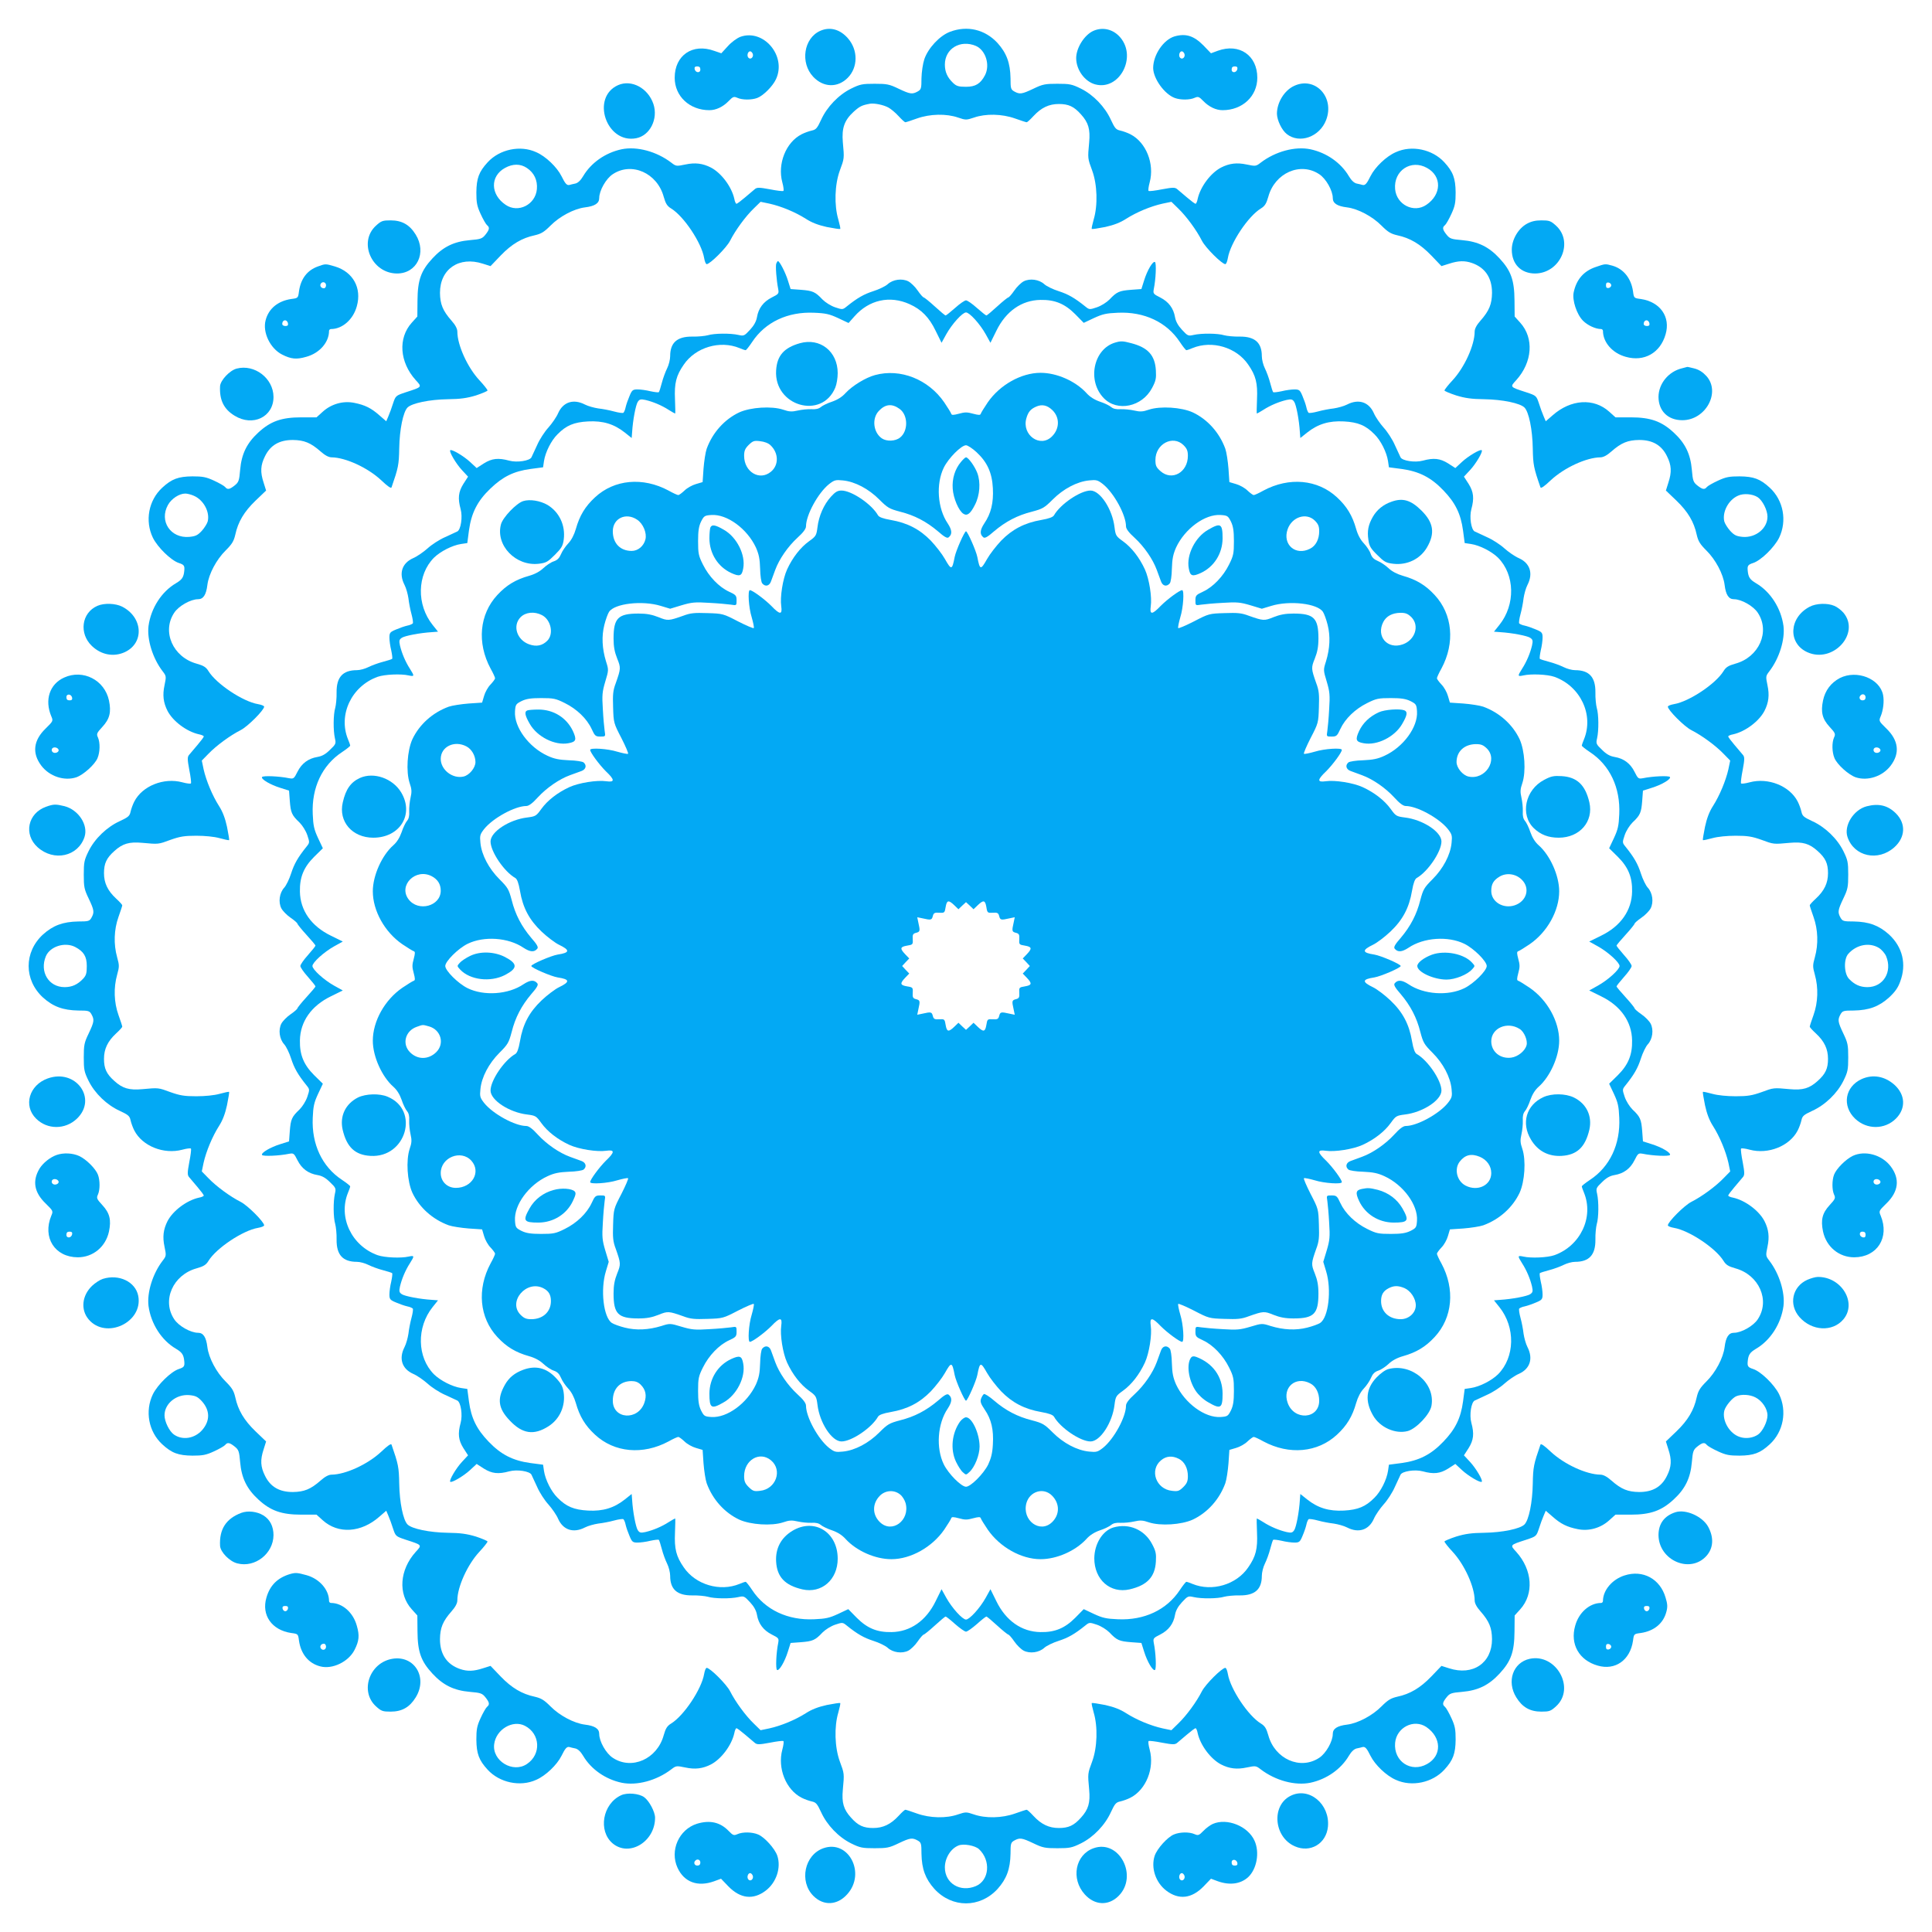 <?xml version="1.0" standalone="no"?>
<!DOCTYPE svg PUBLIC "-//W3C//DTD SVG 20010904//EN"
 "http://www.w3.org/TR/2001/REC-SVG-20010904/DTD/svg10.dtd">
<svg version="1.0" xmlns="http://www.w3.org/2000/svg"
 width="1280pt" height="1280pt" viewBox="0 0 1280 1280"
 preserveAspectRatio="xMidYMid meet">
<g transform="translate(0,1280) scale(0.1,-0.1)"
fill="#03a9f4" stroke="none">
<path d="M5435 12596 c-110 -48 -135 -212 -47 -305 67 -71 161 -74 228 -7 69
69 70 185 1 263 -52 59 -118 77 -182 49z"/>
<path d="M6293 12589 c-68 -26 -144 -108 -169 -181 -10 -30 -18 -85 -19 -126
0 -68 -2 -75 -25 -88 -36 -20 -50 -18 -126 18 -62 30 -78 33 -159 33 -82 0
-97 -3 -156 -32 -83 -41 -160 -121 -199 -207 -26 -56 -34 -65 -62 -71 -18 -4
-49 -15 -68 -25 -103 -53 -160 -195 -127 -318 8 -29 11 -55 7 -57 -5 -3 -45 2
-90 11 -70 13 -85 13 -99 1 -9 -7 -38 -32 -65 -55 -27 -23 -52 -42 -57 -42 -4
0 -11 15 -14 33 -18 80 -86 171 -155 207 -55 28 -105 34 -170 20 -58 -12 -61
-12 -92 12 -98 75 -229 110 -330 89 -107 -23 -202 -89 -255 -179 -16 -27 -34
-44 -51 -48 -15 -3 -32 -7 -38 -9 -18 -5 -29 7 -54 58 -30 60 -105 132 -168
159 -105 48 -242 19 -321 -67 -58 -63 -74 -106 -75 -200 0 -67 4 -90 28 -142
16 -35 35 -68 42 -74 20 -16 17 -30 -10 -64 -21 -26 -31 -30 -103 -36 -105 -9
-177 -44 -248 -121 -76 -82 -98 -144 -99 -279 l-1 -106 -37 -41 c-92 -102 -81
-261 26 -380 43 -47 45 -45 -66 -81 -66 -22 -67 -23 -84 -74 -9 -29 -23 -67
-31 -85 l-14 -33 -45 39 c-54 48 -96 69 -167 83 -73 15 -152 -7 -209 -59 l-41
-37 -101 0 c-131 0 -204 -26 -285 -101 -76 -70 -111 -142 -120 -247 -6 -72
-10 -82 -36 -103 -34 -27 -48 -30 -64 -10 -6 7 -39 26 -74 42 -52 24 -75 28
-142 28 -94 -1 -137 -17 -200 -75 -91 -84 -116 -220 -62 -332 32 -64 120 -150
172 -167 34 -11 39 -18 36 -50 -4 -45 -15 -60 -55 -84 -96 -56 -166 -166 -182
-283 -11 -89 27 -214 94 -301 24 -31 24 -34 12 -92 -14 -65 -8 -115 20 -170
36 -69 127 -137 208 -155 17 -3 32 -10 32 -14 0 -5 -19 -30 -42 -57 -23 -27
-48 -56 -55 -65 -12 -14 -12 -29 1 -99 9 -45 14 -85 11 -90 -2 -4 -28 -1 -57
7 -123 33 -265 -24 -318 -127 -10 -19 -21 -50 -25 -68 -6 -28 -15 -36 -71 -62
-86 -39 -166 -116 -207 -199 -29 -59 -32 -74 -32 -156 0 -81 3 -97 33 -159 36
-76 38 -90 18 -126 -13 -23 -20 -25 -88 -25 -101 -2 -166 -26 -233 -86 -127
-117 -127 -301 0 -418 67 -60 132 -84 233 -86 68 0 75 -2 88 -25 20 -36 18
-50 -18 -126 -30 -62 -33 -78 -33 -159 0 -82 3 -97 32 -156 41 -83 121 -160
207 -199 56 -26 65 -34 71 -62 4 -18 15 -49 25 -68 53 -103 195 -160 318 -127
29 8 55 11 57 7 3 -5 -2 -45 -11 -90 -13 -70 -13 -85 -1 -99 7 -9 32 -38 55
-65 23 -27 42 -52 42 -57 0 -4 -15 -11 -33 -14 -80 -18 -171 -86 -207 -155
-28 -55 -34 -105 -20 -170 12 -58 12 -61 -12 -92 -67 -87 -105 -212 -94 -301
16 -117 86 -227 182 -283 40 -24 51 -39 55 -84 3 -32 -2 -39 -36 -50 -52 -17
-140 -103 -172 -167 -54 -112 -29 -248 62 -332 63 -58 106 -74 200 -75 67 0
90 4 142 28 35 16 68 35 74 42 16 20 30 17 64 -10 26 -21 30 -31 36 -103 9
-105 44 -177 120 -247 81 -75 154 -101 285 -101 l101 0 41 -37 c103 -93 255
-83 376 24 l45 39 14 -33 c8 -18 22 -56 31 -85 17 -51 18 -52 84 -74 111 -36
109 -34 66 -81 -107 -119 -118 -278 -26 -380 l37 -41 1 -106 c1 -135 23 -197
99 -279 71 -77 143 -112 248 -121 72 -6 82 -10 103 -36 27 -34 30 -48 10 -64
-7 -6 -26 -39 -42 -74 -24 -52 -28 -75 -28 -142 1 -94 17 -137 75 -200 79 -86
216 -115 321 -67 63 27 138 99 168 159 25 51 36 63 54 58 6 -2 23 -6 38 -9 17
-4 35 -21 51 -48 53 -90 148 -156 255 -179 101 -21 232 14 330 89 31 24 34 24
92 12 65 -14 115 -8 170 20 69 36 137 127 155 207 3 18 10 33 14 33 5 0 30
-19 57 -42 27 -23 56 -48 65 -55 14 -12 29 -12 99 1 45 9 85 14 90 11 4 -2 1
-28 -7 -57 -33 -123 24 -265 127 -318 19 -10 50 -21 68 -25 28 -6 36 -15 62
-71 39 -86 116 -166 199 -207 59 -29 74 -32 156 -32 81 0 97 3 159 33 76 36
90 38 126 18 23 -13 25 -20 25 -88 2 -101 26 -166 86 -233 117 -127 301 -127
418 0 60 67 84 132 86 233 0 68 2 75 25 88 36 20 50 18 126 -18 62 -30 78 -33
159 -33 82 0 97 3 156 32 83 41 160 121 199 207 26 56 34 65 62 71 18 4 49 15
68 25 103 53 160 195 127 318 -8 29 -11 55 -7 57 5 3 45 -2 90 -11 70 -13 85
-13 99 -1 9 7 38 32 65 55 27 23 52 42 57 42 4 0 11 -15 14 -33 18 -80 86
-171 155 -207 55 -28 105 -34 170 -20 58 12 61 12 92 -12 98 -75 229 -110 330
-89 107 23 202 89 255 179 16 27 34 44 51 48 15 3 32 7 38 9 18 5 29 -7 54
-58 30 -60 105 -132 168 -159 105 -48 242 -19 321 67 58 63 74 106 75 200 0
67 -4 90 -28 142 -16 35 -35 68 -42 74 -20 16 -17 30 10 64 21 26 31 30 103
36 105 9 177 44 248 121 76 82 98 144 99 279 l1 106 37 41 c92 102 81 261 -26
380 -43 47 -45 45 66 81 66 22 67 23 84 74 9 29 23 67 31 85 l14 33 45 -39
c54 -48 96 -69 167 -83 73 -15 152 7 209 59 l41 37 101 0 c131 0 204 26 285
101 76 70 111 142 120 247 6 72 10 82 36 103 34 27 48 30 64 10 6 -7 39 -26
74 -42 52 -24 75 -28 142 -28 94 1 137 17 200 75 91 84 116 220 62 332 -32 64
-120 150 -172 167 -34 11 -39 18 -36 50 4 45 15 60 55 84 96 56 166 166 182
283 11 89 -27 214 -94 301 -24 31 -24 34 -12 92 14 65 8 115 -20 170 -36 69
-127 137 -207 155 -18 3 -33 10 -33 14 0 5 19 30 42 57 23 27 48 56 55 65 12
14 12 29 -1 99 -9 45 -14 85 -11 90 2 4 28 1 57 -7 123 -33 265 24 318 127 10
19 21 50 25 68 6 28 15 36 71 62 86 39 166 116 207 199 29 59 32 74 32 156 0
81 -3 97 -33 159 -36 76 -38 90 -18 126 13 23 20 25 88 25 101 2 166 26 233
86 39 36 60 65 74 105 44 116 16 230 -74 313 -67 60 -132 84 -233 86 -68 0
-75 2 -88 25 -20 36 -18 50 18 126 30 62 33 78 33 159 0 82 -3 97 -32 156 -41
83 -121 160 -207 199 -56 26 -65 34 -71 62 -4 18 -15 49 -25 68 -53 103 -195
160 -318 127 -29 -8 -55 -11 -57 -7 -3 5 2 45 11 90 13 70 13 85 1 99 -7 9
-32 38 -55 65 -23 27 -42 52 -42 57 0 4 15 11 33 14 80 18 171 86 207 155 28
55 34 105 20 170 -12 58 -12 61 12 92 67 87 105 212 94 301 -16 117 -86 227
-182 283 -40 24 -51 39 -55 84 -3 32 2 39 36 50 52 17 140 103 172 167 54 112
29 248 -62 332 -63 58 -106 74 -200 75 -67 0 -90 -4 -142 -28 -35 -16 -68 -35
-74 -42 -16 -20 -30 -17 -64 10 -26 21 -30 31 -36 103 -9 105 -44 177 -120
247 -81 75 -154 101 -285 101 l-101 0 -41 37 c-103 93 -255 83 -376 -24 l-45
-39 -14 33 c-8 18 -22 56 -31 85 -17 51 -18 52 -84 74 -111 36 -109 34 -66 81
107 119 118 278 26 380 l-37 41 -1 106 c-1 135 -23 197 -99 279 -71 77 -143
112 -248 121 -72 6 -82 10 -103 36 -27 34 -30 48 -10 64 7 6 26 39 42 74 24
52 28 75 28 142 -1 94 -17 137 -75 200 -79 86 -216 115 -321 67 -63 -27 -138
-99 -168 -159 -25 -51 -36 -63 -54 -58 -6 2 -23 6 -38 9 -17 4 -35 21 -51 48
-53 90 -148 156 -255 179 -101 21 -232 -14 -330 -89 -31 -24 -34 -24 -92 -12
-65 14 -115 8 -170 -20 -69 -36 -137 -127 -155 -207 -3 -18 -10 -33 -14 -33
-5 0 -30 19 -57 42 -27 23 -56 48 -65 55 -14 12 -29 12 -99 -1 -45 -9 -85 -14
-90 -11 -4 2 -1 28 7 57 33 123 -24 265 -127 318 -19 10 -50 21 -68 25 -28 6
-36 15 -62 71 -39 86 -116 166 -199 207 -59 29 -74 32 -156 32 -81 0 -97 -3
-159 -33 -76 -36 -90 -38 -126 -18 -23 13 -25 20 -25 88 -2 101 -26 166 -86
233 -83 90 -201 118 -316 74z m172 -93 c65 -28 96 -126 61 -194 -30 -57 -63
-77 -126 -77 -48 0 -63 4 -85 25 -38 36 -55 73 -55 122 0 106 102 167 205 124z
m-580 -408 c17 -9 47 -34 68 -57 21 -23 41 -41 45 -41 4 0 39 11 77 25 87 31
195 33 273 6 50 -17 54 -17 105 0 77 27 185 25 272 -6 39 -14 73 -25 77 -25 4
0 24 18 45 41 52 56 103 80 168 80 64 0 100 -16 147 -69 49 -54 62 -98 54
-185 -10 -108 -10 -106 20 -187 34 -93 38 -230 10 -324 -9 -32 -15 -60 -13
-63 3 -2 43 4 89 13 58 13 100 29 140 55 68 43 160 82 241 100 l58 12 45 -44
c54 -52 121 -143 157 -214 24 -47 133 -155 155 -155 6 0 13 18 17 41 17 100
134 276 219 328 26 16 36 32 49 78 43 157 212 232 337 149 45 -29 90 -109 90
-158 0 -35 29 -54 95 -62 72 -9 168 -60 228 -121 43 -43 62 -54 105 -64 84
-18 152 -58 225 -134 l67 -70 51 16 c61 20 103 21 150 5 88 -30 134 -98 134
-198 -1 -75 -18 -118 -76 -184 -26 -29 -39 -54 -39 -73 0 -89 -67 -237 -146
-322 -30 -32 -54 -63 -54 -68 0 -4 35 -19 78 -33 59 -18 102 -24 187 -25 119
-2 236 -26 265 -55 29 -29 53 -146 55 -270 2 -110 6 -129 51 -259 3 -9 26 7
68 47 90 84 237 151 329 152 19 0 44 13 73 39 66 58 109 75 184 76 89 0 148
-34 184 -107 30 -60 33 -105 9 -177 l-16 -51 70 -67 c76 -73 116 -141 134
-225 10 -43 21 -62 64 -105 61 -60 112 -156 121 -228 8 -66 27 -95 62 -95 49
0 129 -45 158 -90 83 -125 8 -294 -149 -337 -46 -13 -62 -23 -78 -49 -52 -85
-228 -202 -328 -219 -23 -4 -41 -11 -41 -17 0 -22 108 -131 155 -155 71 -36
162 -103 214 -157 l44 -45 -12 -58 c-17 -75 -58 -174 -102 -243 -24 -37 -41
-82 -53 -138 -9 -46 -16 -86 -14 -88 2 -2 31 4 63 13 36 10 97 16 155 16 78 0
108 -5 170 -27 81 -30 79 -30 187 -20 87 8 131 -5 185 -54 53 -47 69 -83 69
-147 0 -65 -24 -116 -80 -168 -23 -21 -41 -41 -41 -45 0 -4 11 -38 25 -77 30
-84 33 -181 9 -267 -15 -54 -15 -62 0 -116 24 -86 21 -183 -9 -267 -14 -38
-25 -73 -25 -77 0 -4 18 -24 41 -45 56 -52 80 -103 80 -168 0 -64 -16 -100
-69 -147 -54 -49 -98 -62 -185 -54 -108 10 -106 10 -187 -20 -62 -22 -92 -27
-170 -27 -58 0 -119 6 -155 16 -32 9 -61 15 -63 13 -2 -2 5 -42 14 -88 12 -56
29 -101 53 -138 44 -69 85 -168 102 -243 l12 -58 -44 -45 c-52 -54 -143 -121
-214 -157 -47 -24 -155 -133 -155 -155 0 -6 18 -13 41 -17 100 -17 276 -134
328 -219 16 -26 32 -36 78 -49 157 -43 232 -212 149 -337 -29 -45 -109 -90
-158 -90 -35 0 -54 -29 -62 -95 -9 -72 -60 -168 -121 -228 -43 -43 -54 -62
-64 -105 -18 -84 -58 -152 -134 -225 l-70 -67 16 -51 c24 -72 21 -117 -9 -177
-36 -73 -95 -107 -184 -107 -75 1 -118 18 -184 76 -29 26 -54 39 -73 39 -92 1
-239 68 -329 152 -42 40 -65 56 -68 47 -45 -130 -49 -149 -51 -259 -2 -124
-26 -241 -55 -270 -29 -29 -146 -53 -265 -55 -85 -1 -128 -7 -187 -25 -43 -14
-78 -29 -78 -33 0 -5 24 -36 54 -68 79 -85 146 -233 146 -322 0 -19 13 -44 39
-73 58 -66 75 -109 76 -184 0 -158 -127 -244 -284 -193 l-51 16 -67 -70 c-73
-76 -141 -116 -225 -134 -43 -10 -62 -21 -105 -64 -60 -61 -156 -112 -228
-121 -66 -8 -95 -27 -95 -62 0 -49 -45 -129 -90 -158 -125 -83 -294 -8 -337
149 -13 46 -23 62 -49 78 -85 52 -202 228 -219 328 -4 23 -11 41 -17 41 -22 0
-131 -108 -155 -155 -36 -71 -103 -162 -157 -214 l-45 -44 -58 12 c-81 18
-173 57 -241 100 -40 26 -82 42 -140 55 -46 9 -86 15 -89 13 -2 -3 4 -31 13
-63 28 -94 24 -231 -10 -324 -30 -81 -30 -79 -20 -187 8 -87 -5 -131 -54 -185
-47 -53 -83 -69 -147 -69 -65 0 -116 24 -168 80 -21 23 -41 41 -45 41 -4 0
-38 -11 -77 -25 -87 -31 -195 -33 -273 -6 -50 17 -54 17 -105 0 -77 -27 -185
-25 -272 6 -38 14 -73 25 -77 25 -4 0 -24 -18 -45 -41 -52 -56 -103 -80 -168
-80 -64 0 -100 16 -147 69 -49 54 -62 98 -54 185 10 108 10 106 -20 187 -34
93 -38 230 -10 324 9 32 15 60 13 63 -3 2 -43 -4 -89 -13 -58 -13 -100 -29
-140 -55 -68 -43 -160 -82 -241 -100 l-58 -12 -45 44 c-54 52 -121 143 -157
214 -24 47 -133 155 -155 155 -6 0 -13 -18 -17 -41 -17 -100 -134 -276 -219
-328 -26 -16 -36 -32 -49 -78 -43 -157 -212 -232 -337 -149 -45 29 -90 109
-90 158 0 35 -29 54 -95 62 -72 9 -168 60 -228 121 -43 43 -62 54 -105 64 -84
18 -152 58 -225 134 l-67 70 -51 -16 c-61 -20 -103 -21 -150 -5 -88 30 -134
98 -134 198 1 75 18 118 76 184 26 29 39 54 39 73 0 89 67 237 146 322 30 32
54 63 54 68 0 4 -35 19 -77 33 -60 18 -103 24 -188 25 -119 2 -236 26 -265 55
-29 29 -53 146 -55 270 -2 110 -6 129 -51 259 -3 9 -26 -7 -68 -47 -90 -84
-237 -151 -329 -152 -19 0 -44 -13 -73 -39 -66 -58 -109 -75 -184 -76 -89 0
-148 34 -184 107 -30 60 -33 105 -9 177 l16 51 -70 67 c-76 73 -116 141 -134
225 -10 43 -21 62 -64 105 -61 60 -112 156 -121 228 -8 66 -27 95 -62 95 -49
0 -129 45 -158 90 -83 125 -8 294 149 337 46 13 62 23 78 49 52 85 228 202
328 219 23 4 41 11 41 17 0 22 -108 131 -155 155 -71 36 -162 103 -214 157
l-44 45 12 58 c17 75 58 174 102 243 24 37 41 82 53 138 9 46 16 86 14 88 -2
2 -31 -4 -63 -13 -36 -10 -97 -16 -155 -16 -78 0 -108 5 -170 27 -81 30 -79
30 -187 20 -87 -8 -131 5 -185 54 -53 47 -69 83 -69 147 0 65 24 116 80 168
23 21 41 41 41 45 0 4 -11 39 -25 77 -30 84 -33 181 -9 267 15 54 15 62 0 116
-24 86 -21 183 9 267 14 39 25 73 25 77 0 4 -18 24 -41 45 -56 52 -80 103 -80
168 0 64 16 100 69 147 54 49 98 62 185 54 108 -10 106 -10 187 20 62 22 92
27 170 27 58 0 119 -6 155 -16 32 -9 61 -15 63 -13 2 2 -5 42 -14 88 -12 56
-29 101 -53 138 -44 69 -85 168 -102 243 l-12 58 44 45 c52 54 143 121 214
157 47 24 155 133 155 155 0 6 -18 13 -41 17 -100 17 -276 134 -328 219 -16
26 -32 36 -78 49 -157 43 -232 212 -149 337 29 45 109 90 158 90 35 0 54 29
62 95 9 72 60 168 121 228 43 43 54 62 64 105 18 84 58 152 134 225 l70 67
-16 51 c-24 72 -21 117 9 177 36 73 95 107 184 107 75 -1 118 -18 184 -76 29
-26 54 -39 73 -39 92 -1 239 -68 329 -152 42 -40 65 -56 68 -47 45 130 49 149
51 259 2 124 26 241 55 270 29 29 146 53 265 55 85 1 128 7 188 25 42 14 77
29 77 33 0 5 -24 36 -54 68 -79 85 -146 233 -146 322 0 19 -13 44 -39 73 -58
66 -75 109 -76 184 0 158 127 244 284 193 l51 -16 67 70 c73 76 141 116 225
134 43 10 62 21 105 64 60 61 156 112 228 121 66 8 95 27 95 62 0 49 45 129
90 158 125 83 294 8 337 -149 13 -46 23 -62 49 -78 85 -52 202 -228 219 -328
4 -23 11 -41 17 -41 22 0 131 108 155 155 36 71 103 162 157 214 l45 44 58
-12 c81 -18 173 -57 241 -100 40 -26 82 -42 140 -55 46 -9 86 -15 89 -13 2 3
-4 31 -13 63 -28 94 -24 231 10 324 30 81 30 79 20 188 -8 93 10 145 71 201
41 37 55 44 110 54 29 4 86 -7 120 -25z m-2394 -401 c48 -32 71 -81 66 -140
-9 -103 -124 -161 -207 -104 -101 68 -104 189 -5 244 52 29 103 29 146 0z
m5964 0 c99 -55 96 -176 -5 -244 -83 -57 -198 1 -207 104 -11 123 106 200 212
140z m-8172 -2171 c65 -27 109 -108 93 -171 -4 -14 -21 -42 -39 -62 -28 -30
-42 -36 -83 -40 -124 -11 -201 105 -141 212 23 41 74 75 115 75 12 0 37 -6 55
-14z m10362 -10 c32 -21 65 -86 65 -129 0 -78 -78 -141 -164 -134 -41 4 -55
10 -83 40 -18 20 -35 48 -39 62 -15 62 27 143 91 171 36 17 96 12 130 -10z
m-11147 -2980 c57 -30 77 -63 77 -126 0 -48 -4 -63 -25 -85 -36 -38 -73 -55
-122 -55 -106 0 -167 102 -124 205 28 65 126 96 194 61z m11950 -6 c18 -11 40
-36 48 -55 43 -103 -18 -205 -124 -205 -49 0 -86 17 -122 55 -33 35 -36 130
-5 165 54 62 140 78 203 40z m-11111 -3003 c55 -61 56 -130 2 -192 -50 -56
-130 -69 -187 -29 -30 21 -62 86 -62 127 0 78 78 141 164 134 41 -4 55 -10 83
-40z m10293 25 c44 -22 80 -75 80 -119 0 -41 -32 -106 -62 -127 -33 -23 -82
-30 -122 -16 -68 22 -118 109 -102 174 8 31 53 85 80 96 35 14 89 11 126 -8z
m-8152 -2176 c102 -53 109 -189 13 -253 -93 -63 -231 21 -217 131 12 98 123
164 204 122z m5972 -8 c101 -69 104 -190 5 -245 -106 -60 -223 17 -212 140 9
102 124 161 207 105z m-2964 -809 c80 -75 69 -207 -21 -245 -103 -43 -205 18
-205 124 0 62 39 125 90 145 33 14 110 0 136 -24z"/>
<path d="M5143 11054 c-6 -15 1 -110 13 -170 5 -29 3 -32 -43 -55 -55 -28 -88
-71 -98 -131 -5 -28 -20 -55 -46 -83 -38 -41 -41 -42 -77 -34 -52 12 -160 11
-202 -2 -19 -5 -65 -10 -103 -9 -101 1 -147 -40 -147 -130 0 -22 -9 -58 -20
-80 -11 -22 -27 -65 -35 -96 -8 -31 -17 -59 -20 -62 -3 -3 -28 0 -56 6 -28 7
-66 12 -85 12 -31 0 -37 -4 -53 -43 -10 -23 -22 -57 -26 -75 -3 -17 -11 -34
-15 -37 -5 -3 -33 1 -62 9 -29 8 -76 17 -104 20 -27 4 -68 15 -89 26 -76 39
-144 17 -177 -57 -11 -26 -41 -69 -65 -96 -24 -26 -58 -78 -74 -115 -17 -37
-34 -74 -38 -82 -12 -23 -95 -36 -147 -22 -73 20 -115 15 -168 -18 l-48 -31
-43 40 c-43 40 -123 87 -132 78 -9 -9 38 -89 78 -132 l40 -43 -31 -48 c-33
-53 -38 -95 -18 -168 14 -52 1 -135 -22 -147 -8 -4 -45 -21 -82 -38 -37 -16
-89 -50 -115 -74 -27 -24 -70 -54 -96 -65 -74 -33 -96 -101 -57 -177 11 -21
22 -62 26 -89 3 -28 12 -75 20 -104 8 -29 12 -57 9 -62 -3 -4 -20 -12 -37 -15
-18 -4 -52 -16 -75 -26 -39 -16 -43 -22 -43 -53 0 -19 5 -57 12 -85 6 -28 9
-53 6 -56 -3 -3 -31 -12 -62 -20 -31 -8 -74 -24 -96 -35 -22 -11 -55 -20 -75
-20 -94 0 -136 -46 -135 -147 1 -38 -4 -84 -9 -103 -13 -42 -14 -150 -2 -202
8 -34 6 -39 -33 -76 -29 -29 -53 -42 -83 -47 -60 -10 -104 -42 -132 -98 -23
-46 -26 -48 -55 -43 -68 14 -173 18 -180 8 -8 -14 54 -51 122 -72 l57 -18 5
-68 c6 -78 13 -95 64 -143 20 -20 42 -55 52 -84 16 -48 16 -50 -5 -76 -58 -72
-82 -115 -102 -177 -12 -38 -33 -81 -46 -95 -32 -35 -40 -96 -19 -137 9 -17
36 -45 61 -62 25 -17 45 -35 45 -39 0 -4 27 -38 60 -74 33 -36 60 -68 60 -72
0 -4 -23 -32 -50 -63 -28 -31 -50 -63 -50 -72 0 -9 22 -41 50 -72 27 -31 50
-59 50 -63 0 -4 -27 -36 -60 -72 -33 -36 -60 -70 -60 -74 0 -4 -20 -22 -45
-39 -25 -17 -52 -45 -61 -62 -21 -41 -13 -102 19 -137 13 -14 34 -57 46 -95
20 -62 44 -105 102 -177 21 -26 21 -28 5 -76 -10 -29 -32 -64 -52 -84 -51 -48
-58 -65 -64 -143 l-5 -68 -57 -18 c-68 -21 -130 -58 -122 -72 7 -10 112 -6
180 8 29 5 32 3 55 -43 28 -56 72 -88 132 -98 30 -5 54 -18 83 -47 39 -37 41
-42 33 -76 -12 -52 -11 -160 2 -202 5 -19 10 -65 9 -103 -1 -101 41 -147 135
-147 20 0 53 -9 75 -20 22 -11 65 -27 96 -35 31 -8 59 -17 62 -20 3 -3 0 -28
-6 -56 -7 -28 -12 -66 -12 -85 0 -31 4 -37 43 -53 23 -10 57 -22 75 -26 17 -3
34 -11 37 -15 3 -5 -1 -33 -9 -62 -8 -29 -17 -76 -20 -104 -4 -27 -15 -68 -26
-89 -39 -76 -17 -144 57 -177 26 -11 69 -41 96 -65 26 -24 78 -58 115 -74 37
-17 74 -34 82 -38 23 -12 36 -95 22 -147 -20 -73 -15 -115 18 -168 l31 -48
-40 -43 c-40 -43 -87 -123 -78 -132 9 -9 89 38 132 78 l43 40 48 -31 c53 -33
95 -38 168 -18 52 14 135 1 147 -22 4 -8 21 -45 38 -82 16 -37 50 -89 74 -115
24 -27 54 -70 65 -96 33 -74 101 -96 177 -57 21 11 62 22 89 26 28 3 75 12
104 20 29 8 57 12 62 9 4 -3 12 -20 15 -37 4 -18 16 -52 26 -75 16 -39 22 -43
53 -43 19 0 57 5 85 12 28 6 53 9 56 6 3 -3 12 -31 20 -62 8 -31 24 -74 35
-96 11 -22 20 -58 20 -80 0 -90 46 -131 147 -130 38 1 84 -4 103 -9 42 -13
150 -14 202 -2 36 8 39 7 77 -34 26 -28 41 -55 46 -83 10 -60 43 -103 98 -131
46 -23 48 -26 43 -55 -14 -68 -18 -173 -8 -180 14 -8 51 54 72 122 l18 57 68
5 c78 6 95 13 143 64 20 20 55 42 84 52 48 16 50 16 76 -5 72 -58 115 -82 177
-102 38 -12 81 -33 95 -46 35 -32 96 -40 137 -19 17 9 45 36 62 61 17 25 35
45 39 45 4 0 38 27 74 60 36 33 68 60 72 60 4 0 32 -22 63 -50 31 -27 63 -50
72 -50 9 0 41 23 72 50 31 28 59 50 63 50 4 0 36 -27 72 -60 36 -33 70 -60 74
-60 4 0 22 -20 39 -45 17 -25 45 -52 62 -61 41 -21 102 -13 137 19 14 13 57
34 95 46 62 20 105 44 177 102 26 21 28 21 76 5 29 -10 64 -32 84 -52 48 -51
65 -58 143 -64 l68 -5 18 -57 c21 -68 58 -130 72 -122 10 7 6 112 -8 180 -5
29 -3 32 43 55 55 28 88 71 98 131 5 28 20 55 46 83 38 41 41 42 77 34 52 -12
160 -11 202 2 19 5 65 10 103 9 101 -1 147 40 147 130 0 22 9 58 20 80 11 22
27 65 35 96 8 31 17 59 20 62 3 3 28 0 56 -6 28 -7 66 -12 85 -12 31 0 37 4
53 43 10 23 22 57 26 75 3 17 11 34 15 37 5 3 33 -1 62 -9 29 -8 76 -17 104
-20 27 -4 68 -15 89 -26 76 -39 144 -17 177 57 11 26 41 69 65 96 24 26 58 78
74 115 17 37 34 74 38 82 12 23 95 36 147 22 73 -20 115 -15 168 18 l48 31 43
-40 c43 -40 123 -87 132 -78 9 9 -38 89 -78 132 l-40 43 31 48 c33 53 38 95
18 168 -14 52 -1 135 22 147 8 4 45 21 82 38 37 16 89 50 115 74 27 24 70 54
96 65 74 33 96 101 57 177 -11 21 -22 62 -26 89 -3 28 -12 75 -20 104 -8 29
-12 57 -9 62 3 4 20 12 37 15 18 4 52 16 75 26 39 16 43 22 43 53 0 19 -5 57
-12 85 -6 28 -9 53 -6 56 3 3 31 12 62 20 31 8 74 24 96 35 22 11 55 20 75 20
94 0 136 46 135 147 -1 38 4 84 9 103 13 42 14 150 2 202 -8 34 -6 39 33 76
29 29 53 42 83 47 60 10 104 42 132 98 23 46 26 48 55 43 68 -14 173 -18 180
-8 8 14 -54 51 -122 72 l-57 18 -5 68 c-6 78 -13 95 -64 143 -20 20 -42 55
-52 84 -16 48 -16 50 5 76 58 72 82 115 102 177 12 38 33 81 46 95 32 35 40
96 19 137 -9 17 -36 45 -61 62 -25 17 -45 35 -45 39 0 4 -27 38 -60 74 -33 36
-60 68 -60 72 0 4 23 32 50 63 28 31 50 63 50 72 0 9 -22 41 -50 72 -27 31
-50 59 -50 63 0 4 27 36 60 72 33 36 60 70 60 74 0 4 20 22 45 39 25 17 52 45
61 62 21 41 13 102 -19 137 -13 14 -34 57 -46 95 -20 62 -44 105 -102 177 -21
26 -21 28 -5 76 10 29 32 64 52 84 51 48 58 65 64 143 l5 68 57 18 c68 21 130
58 122 72 -7 10 -112 6 -180 -8 -29 -5 -32 -3 -55 43 -28 56 -72 88 -132 98
-30 5 -54 18 -83 47 -39 37 -41 42 -33 76 12 52 11 160 -2 202 -5 19 -10 65
-9 103 1 101 -41 147 -135 147 -20 0 -53 9 -75 20 -22 11 -65 27 -96 35 -31 8
-59 17 -62 20 -3 3 0 28 6 56 7 28 12 66 12 85 0 31 -4 37 -43 53 -23 10 -57
22 -75 26 -17 3 -34 11 -37 15 -3 5 1 33 9 62 8 29 17 76 20 104 4 27 15 68
26 89 39 76 17 144 -57 177 -26 11 -69 41 -96 65 -26 24 -78 58 -115 74 -37
17 -74 34 -82 38 -23 12 -36 95 -22 147 20 73 15 115 -18 168 l-31 48 40 43
c40 43 87 123 78 132 -9 9 -89 -38 -132 -78 l-43 -40 -48 31 c-53 33 -95 38
-168 18 -52 -14 -135 -1 -147 22 -4 8 -21 45 -38 82 -16 37 -50 89 -74 115
-24 27 -54 70 -65 96 -33 74 -101 96 -177 57 -21 -11 -62 -22 -89 -26 -28 -3
-75 -12 -104 -20 -29 -8 -57 -12 -62 -9 -4 3 -12 20 -15 37 -4 18 -16 52 -26
75 -16 39 -22 43 -53 43 -19 0 -57 -5 -85 -12 -28 -6 -53 -9 -56 -6 -3 3 -12
31 -20 62 -8 31 -24 74 -35 96 -11 22 -20 58 -20 80 0 90 -46 131 -147 130
-38 -1 -84 4 -103 9 -42 13 -150 14 -202 2 -36 -8 -39 -7 -77 34 -26 28 -41
55 -46 83 -10 60 -43 103 -98 131 -46 23 -48 26 -43 55 14 68 18 173 8 180
-14 8 -51 -54 -72 -122 l-18 -57 -68 -5 c-78 -6 -95 -13 -143 -64 -20 -20 -55
-42 -84 -52 -48 -16 -50 -16 -76 5 -72 58 -115 82 -177 102 -38 12 -81 33 -95
46 -35 32 -96 40 -137 19 -17 -9 -45 -36 -62 -61 -17 -25 -35 -45 -39 -45 -4
0 -38 -27 -74 -60 -36 -33 -68 -60 -72 -60 -4 0 -32 23 -63 50 -31 28 -63 50
-72 50 -9 0 -41 -22 -72 -50 -31 -27 -59 -50 -63 -50 -4 0 -36 27 -72 60 -36
33 -70 60 -74 60 -4 0 -22 20 -39 45 -17 25 -45 52 -62 61 -41 21 -102 13
-137 -19 -14 -13 -57 -34 -95 -46 -62 -20 -105 -44 -177 -102 -26 -21 -28 -21
-76 -5 -29 10 -64 32 -84 52 -48 51 -65 58 -143 64 l-68 5 -18 57 c-16 52 -55
128 -66 128 -3 0 -7 -7 -11 -16z m883 -269 c78 -35 130 -87 173 -177 l39 -79
31 56 c39 70 108 145 131 145 23 0 92 -75 131 -145 l31 -56 39 79 c63 130 168
203 292 205 95 2 161 -25 230 -94 l57 -58 68 32 c56 26 82 32 158 35 175 8
324 -62 411 -194 20 -30 39 -54 43 -54 4 0 23 6 41 14 129 53 291 5 369 -110
50 -72 63 -122 58 -230 -2 -52 -3 -94 -1 -94 2 0 21 11 42 24 48 31 104 54
154 66 33 7 40 5 52 -13 13 -21 32 -118 37 -200 l3 -39 45 36 c72 57 145 79
243 74 94 -5 145 -26 203 -85 42 -41 81 -119 90 -178 l6 -41 84 -11 c116 -16
195 -56 277 -142 79 -82 115 -155 130 -266 l11 -83 41 -6 c59 -9 137 -49 180
-91 112 -113 116 -311 9 -445 l-36 -45 39 -3 c82 -5 179 -24 200 -37 18 -12
20 -19 13 -52 -12 -50 -35 -106 -66 -154 -31 -49 -30 -52 8 -44 52 12 160 7
206 -9 173 -62 263 -252 196 -415 -8 -18 -14 -37 -14 -41 0 -4 24 -23 54 -43
132 -87 202 -236 194 -411 -3 -76 -9 -102 -35 -158 l-32 -68 58 -57 c69 -69
96 -135 94 -230 -2 -124 -75 -229 -205 -292 l-79 -39 56 -31 c70 -39 145 -108
145 -131 0 -23 -75 -92 -145 -131 l-56 -31 79 -39 c130 -63 203 -168 205 -292
2 -95 -25 -161 -94 -230 l-58 -57 32 -68 c26 -56 32 -82 35 -158 8 -175 -62
-324 -194 -411 -30 -20 -54 -39 -54 -43 0 -4 6 -23 14 -41 67 -163 -23 -353
-196 -415 -46 -16 -154 -21 -206 -9 -38 8 -39 5 -8 -44 31 -48 54 -104 66
-154 7 -33 5 -40 -13 -52 -21 -13 -118 -32 -200 -37 l-39 -3 36 -45 c107 -134
103 -332 -9 -445 -43 -42 -121 -82 -180 -91 l-41 -6 -11 -83 c-15 -111 -51
-184 -130 -266 -82 -86 -161 -126 -277 -142 l-84 -11 -6 -41 c-9 -59 -48 -137
-90 -178 -58 -59 -109 -80 -203 -85 -98 -5 -171 17 -243 74 l-45 36 -3 -39
c-5 -82 -24 -179 -37 -200 -12 -18 -19 -20 -52 -13 -50 12 -106 35 -154 66
-21 13 -40 24 -42 24 -2 0 -1 -42 1 -94 5 -108 -8 -158 -58 -230 -78 -115
-240 -163 -369 -110 -18 8 -37 14 -41 14 -4 0 -23 -24 -43 -54 -87 -132 -236
-202 -411 -194 -76 3 -102 9 -158 35 l-68 32 -57 -58 c-69 -69 -135 -96 -230
-94 -124 2 -229 75 -292 205 l-39 79 -31 -56 c-39 -70 -108 -145 -131 -145
-23 0 -92 75 -131 145 l-31 56 -39 -79 c-63 -130 -168 -203 -292 -205 -95 -2
-161 25 -230 94 l-57 58 -68 -32 c-56 -26 -82 -32 -158 -35 -175 -8 -324 62
-411 194 -20 30 -39 54 -43 54 -4 0 -23 -6 -41 -14 -129 -53 -291 -5 -369 110
-50 72 -63 122 -58 230 2 52 3 94 1 94 -2 0 -21 -11 -42 -24 -48 -31 -104 -54
-154 -66 -33 -7 -40 -5 -52 13 -13 21 -32 118 -37 200 l-3 39 -45 -36 c-72
-57 -145 -79 -243 -74 -94 5 -145 26 -203 85 -42 41 -81 119 -90 178 l-6 41
-84 11 c-116 16 -195 56 -277 142 -79 82 -115 155 -130 266 l-11 83 -41 6
c-59 9 -137 49 -180 91 -112 113 -116 311 -9 445 l36 45 -39 3 c-82 5 -179 24
-200 37 -18 12 -20 19 -13 52 12 50 35 106 66 154 31 49 30 52 -8 44 -52 -12
-160 -7 -206 9 -173 62 -263 252 -196 415 8 18 14 37 14 41 0 4 -24 23 -54 43
-132 87 -202 236 -194 411 3 76 9 102 35 158 l32 68 -58 57 c-69 69 -96 135
-94 230 2 124 75 229 205 292 l79 39 -56 31 c-70 39 -145 108 -145 131 0 23
75 92 145 131 l56 31 -79 39 c-130 63 -203 168 -205 292 -2 95 25 161 94 230
l58 57 -32 68 c-26 56 -32 82 -35 158 -8 175 62 324 194 411 30 20 54 39 54
43 0 4 -6 23 -14 41 -67 163 23 353 196 415 46 16 154 21 206 9 38 -8 39 -5 8
44 -31 48 -54 104 -66 154 -7 33 -5 40 13 52 21 13 118 32 200 37 l39 3 -36
45 c-107 134 -103 332 9 445 43 42 121 82 180 91 l41 6 11 84 c16 116 56 195
142 277 82 79 155 115 266 130 l83 11 6 41 c9 59 48 137 90 178 58 59 109 80
203 85 98 5 171 -17 243 -74 l45 -36 3 39 c5 82 24 179 37 200 12 18 19 20 52
13 50 -12 106 -35 154 -66 21 -13 40 -24 42 -24 2 0 1 42 -1 94 -5 108 8 158
58 230 78 115 240 163 369 110 18 -8 37 -14 41 -14 4 0 23 24 43 54 87 132
236 202 411 194 77 -3 102 -9 160 -36 l68 -32 39 44 c97 110 234 140 365 81z"/>
<path d="M5299 10526 c-105 -30 -151 -82 -157 -180 -15 -236 303 -329 392
-114 9 21 16 64 16 96 0 144 -117 236 -251 198z"/>
<path d="M7387 10530 c-143 -43 -186 -253 -74 -368 89 -92 254 -58 320 68 25
47 28 64 25 116 -6 100 -52 151 -162 180 -57 15 -69 16 -109 4z"/>
<path d="M5797 10315 c-63 -17 -150 -71 -194 -118 -23 -26 -53 -45 -90 -58
-31 -10 -65 -27 -75 -36 -13 -11 -33 -16 -62 -14 -24 1 -65 -3 -91 -9 -39 -9
-57 -8 -97 6 -76 25 -215 16 -290 -18 -98 -46 -177 -134 -216 -241 -8 -23 -17
-82 -21 -132 l-6 -89 -44 -13 c-25 -7 -59 -26 -76 -43 -17 -16 -36 -30 -41
-30 -6 0 -35 13 -65 30 -170 91 -359 74 -487 -45 -65 -60 -102 -121 -127 -210
-11 -38 -29 -73 -50 -95 -18 -19 -40 -51 -48 -71 -11 -26 -24 -40 -48 -48 -19
-6 -50 -27 -69 -45 -23 -22 -56 -40 -95 -51 -89 -25 -150 -62 -210 -127 -119
-128 -136 -317 -45 -487 17 -30 30 -59 30 -65 0 -5 -14 -24 -30 -41 -17 -17
-36 -51 -43 -76 l-13 -44 -89 -6 c-50 -4 -109 -13 -132 -21 -107 -39 -195
-118 -241 -216 -34 -75 -43 -214 -18 -290 14 -40 15 -58 6 -97 -6 -26 -10 -67
-9 -91 2 -29 -3 -49 -14 -62 -9 -10 -26 -44 -36 -75 -13 -37 -32 -67 -55 -87
-76 -67 -136 -201 -136 -305 0 -129 79 -271 196 -351 34 -23 68 -44 75 -46 10
-3 10 -13 0 -51 -11 -39 -11 -55 0 -94 10 -38 10 -48 0 -51 -7 -2 -41 -23 -75
-46 -117 -80 -196 -222 -196 -351 0 -104 60 -238 136 -305 23 -20 42 -50 55
-87 10 -31 27 -65 36 -75 11 -13 16 -33 14 -62 -1 -24 3 -65 9 -91 9 -39 8
-57 -6 -97 -25 -76 -16 -215 18 -290 46 -98 134 -177 241 -216 23 -8 82 -17
132 -21 l89 -6 13 -44 c7 -25 26 -59 43 -76 16 -17 30 -36 30 -41 0 -6 -13
-35 -30 -65 -91 -170 -74 -359 45 -487 60 -65 121 -102 210 -127 39 -11 72
-29 95 -51 19 -18 50 -39 69 -45 24 -8 37 -22 48 -48 8 -20 30 -52 48 -71 21
-22 39 -57 50 -95 25 -89 62 -150 127 -210 128 -119 317 -136 487 -45 30 17
59 30 65 30 5 0 24 -14 41 -30 17 -17 51 -36 76 -43 l44 -13 6 -89 c4 -50 13
-109 21 -132 39 -107 118 -195 216 -241 75 -34 214 -43 290 -18 40 14 58 15
97 6 26 -6 67 -10 91 -9 29 2 49 -3 62 -14 10 -9 44 -26 75 -36 37 -13 67 -32
90 -58 72 -78 195 -133 303 -133 128 0 270 80 350 196 23 34 44 68 46 75 3 10
13 10 51 0 39 -11 55 -11 94 0 38 10 48 10 51 0 2 -7 23 -41 46 -75 80 -116
222 -196 350 -196 108 0 231 55 303 133 23 26 53 45 90 58 31 10 65 27 75 36
13 11 33 16 62 14 24 -1 65 3 91 9 39 9 57 8 97 -6 76 -25 215 -16 290 18 98
46 177 134 216 241 8 23 17 82 21 132 l6 89 44 13 c25 7 59 26 76 43 17 16 36
30 41 30 6 0 35 -13 65 -30 170 -91 359 -74 487 45 65 60 102 121 127 210 11
38 29 73 50 95 18 19 40 51 48 71 11 26 24 40 48 48 19 6 50 27 69 45 23 22
56 40 95 51 89 25 150 62 210 127 119 128 136 317 45 487 -17 30 -30 59 -30
65 0 5 14 24 30 41 17 17 36 51 43 76 l13 44 89 6 c50 4 109 13 132 21 107 39
195 118 241 216 34 75 43 214 18 290 -14 40 -15 58 -6 97 6 26 10 67 9 91 -2
29 3 49 14 62 9 10 26 44 36 75 13 37 32 67 55 87 76 67 136 201 136 305 0
129 -79 271 -196 351 -34 23 -68 44 -75 46 -10 3 -10 13 0 51 11 39 11 55 0
94 -10 38 -10 48 0 51 7 2 41 23 75 46 117 80 196 222 196 351 0 104 -60 238
-136 305 -23 20 -42 50 -55 87 -10 31 -27 65 -36 75 -11 13 -16 33 -14 62 1
24 -3 65 -9 91 -9 39 -8 57 6 97 25 76 16 215 -18 290 -46 98 -134 177 -241
216 -23 8 -82 17 -132 21 l-89 6 -13 44 c-7 25 -26 59 -43 76 -16 17 -30 36
-30 41 0 6 13 35 30 65 91 170 74 359 -45 487 -60 65 -121 102 -210 127 -38
11 -73 29 -95 50 -19 18 -51 40 -71 48 -26 11 -40 24 -48 48 -6 19 -27 50 -45
69 -22 23 -40 56 -51 95 -25 89 -62 150 -127 210 -128 119 -317 136 -487 45
-30 -17 -59 -30 -65 -30 -5 0 -24 14 -41 30 -17 17 -51 36 -76 43 l-44 13 -6
89 c-4 50 -13 109 -21 132 -39 107 -118 195 -216 241 -75 34 -214 43 -290 18
-40 -14 -58 -15 -97 -6 -26 6 -67 10 -91 9 -29 -2 -49 3 -62 14 -10 9 -44 26
-75 36 -37 13 -67 32 -90 58 -72 78 -195 133 -303 133 -128 0 -270 -80 -350
-196 -23 -34 -44 -68 -46 -75 -3 -10 -13 -10 -51 0 -39 11 -55 11 -94 0 -38
-10 -48 -10 -51 0 -2 7 -23 41 -46 75 -105 153 -291 227 -459 181z m163 -224
c57 -41 58 -147 3 -190 -31 -25 -89 -27 -121 -5 -56 39 -67 131 -20 181 43 46
87 51 138 14z m1012 -8 c50 -48 49 -123 -2 -174 -78 -79 -202 9 -170 120 12
42 28 61 65 77 38 17 73 10 107 -23z m-1867 -233 c54 -51 56 -131 3 -175 -75
-63 -178 -2 -178 105 0 33 6 48 30 72 28 27 36 30 76 25 28 -3 55 -13 69 -27z
m2736 1 c23 -23 29 -38 29 -71 0 -110 -106 -169 -182 -101 -28 25 -33 36 -33
74 0 106 116 167 186 98z m-1371 -47 c71 -66 103 -137 108 -239 5 -96 -12
-167 -57 -233 -29 -44 -31 -72 -6 -92 9 -8 28 2 71 40 77 65 155 106 251 130
71 19 82 25 138 81 70 70 160 118 240 126 49 5 57 3 93 -25 72 -58 152 -204
152 -279 0 -16 18 -41 57 -76 64 -59 121 -142 147 -213 10 -27 22 -61 28 -76
11 -31 38 -37 58 -13 7 8 13 50 14 97 2 66 8 95 28 141 58 124 191 222 295
215 45 -3 49 -6 68 -43 15 -31 20 -61 20 -130 0 -82 -3 -97 -32 -155 -39 -79
-106 -149 -173 -180 -46 -21 -50 -26 -50 -58 0 -34 0 -34 38 -28 20 3 85 9
143 12 93 6 116 4 183 -16 l76 -23 63 19 c121 37 306 16 342 -40 8 -12 22 -50
31 -86 19 -75 15 -157 -11 -242 -18 -56 -18 -58 5 -134 20 -67 22 -90 16 -183
-3 -58 -9 -123 -12 -143 -6 -38 -6 -38 28 -38 32 0 37 4 58 50 32 69 99 133
178 172 60 30 75 33 157 33 69 0 99 -5 130 -20 37 -19 40 -23 43 -68 7 -104
-91 -237 -215 -294 -45 -21 -77 -27 -142 -30 -46 -1 -89 -8 -97 -14 -23 -19
-16 -46 14 -57 15 -6 49 -18 76 -28 71 -26 154 -83 213 -147 35 -39 60 -57 76
-57 75 0 221 -80 279 -152 28 -36 30 -44 25 -93 -8 -80 -56 -170 -126 -240
-56 -56 -62 -67 -81 -138 -24 -96 -65 -174 -130 -251 -38 -43 -48 -62 -40 -71
20 -25 48 -23 92 6 100 68 262 79 370 26 63 -31 148 -116 148 -147 0 -31 -85
-116 -148 -147 -108 -53 -270 -42 -370 26 -44 29 -72 31 -92 6 -8 -9 2 -28 40
-71 65 -77 106 -155 130 -251 19 -71 25 -82 81 -138 70 -70 118 -160 126 -240
5 -49 3 -57 -25 -93 -58 -72 -204 -152 -279 -152 -16 0 -41 -18 -76 -57 -59
-64 -142 -121 -213 -147 -27 -10 -61 -22 -76 -28 -30 -11 -37 -38 -14 -57 8
-6 51 -13 97 -14 65 -3 97 -9 142 -30 124 -57 222 -190 215 -294 -3 -45 -6
-49 -43 -68 -31 -15 -61 -20 -130 -20 -82 0 -97 3 -157 33 -79 39 -146 103
-178 172 -21 46 -26 50 -58 50 -34 0 -34 0 -28 -37 3 -21 9 -86 12 -144 6 -93
4 -116 -16 -183 l-23 -76 19 -63 c37 -121 16 -306 -40 -342 -12 -8 -50 -22
-86 -31 -75 -19 -157 -15 -242 11 -56 18 -58 18 -134 -5 -67 -20 -90 -22 -183
-16 -58 3 -123 9 -143 12 -38 6 -38 6 -38 -28 0 -32 4 -37 50 -58 67 -31 134
-101 173 -180 29 -58 32 -73 32 -155 0 -69 -5 -99 -20 -130 -19 -37 -23 -40
-68 -43 -104 -7 -237 91 -295 215 -20 46 -26 75 -28 141 -1 47 -7 89 -14 97
-20 24 -47 18 -58 -12 -6 -16 -18 -50 -28 -77 -26 -71 -83 -154 -147 -213 -39
-35 -57 -60 -57 -76 0 -75 -80 -221 -152 -279 -36 -28 -44 -30 -93 -25 -80 8
-170 56 -240 126 -56 56 -67 62 -138 81 -96 24 -174 65 -250 130 -32 28 -63
47 -68 44 -6 -3 -14 -17 -19 -30 -7 -19 -3 -33 24 -73 44 -64 60 -133 54 -231
-3 -58 -12 -92 -31 -133 -31 -62 -116 -147 -147 -147 -31 0 -116 85 -147 148
-53 108 -42 270 26 370 29 44 31 72 6 92 -9 8 -28 -2 -71 -40 -77 -65 -155
-106 -251 -130 -71 -19 -82 -25 -138 -81 -70 -70 -160 -118 -240 -126 -49 -5
-57 -3 -93 25 -72 58 -152 204 -152 279 0 16 -18 41 -57 76 -64 59 -121 142
-147 213 -10 27 -22 61 -28 77 -11 30 -38 36 -58 12 -7 -8 -13 -50 -14 -97 -2
-66 -8 -95 -28 -141 -58 -124 -191 -222 -295 -215 -45 3 -49 6 -68 43 -15 31
-20 61 -20 130 0 82 3 97 32 155 39 79 106 149 173 180 46 21 50 26 50 58 0
34 0 34 -37 28 -21 -3 -86 -9 -144 -12 -93 -6 -116 -4 -183 16 -76 23 -78 23
-134 5 -85 -26 -167 -30 -242 -11 -36 9 -74 23 -86 31 -56 36 -77 221 -40 342
l19 63 -23 76 c-20 67 -22 90 -16 183 3 58 9 123 12 144 6 37 6 37 -28 37 -32
0 -37 -4 -58 -50 -32 -69 -99 -133 -178 -172 -60 -30 -75 -33 -157 -33 -69 0
-99 5 -130 20 -37 19 -40 23 -43 68 -7 104 91 237 215 294 45 21 77 27 142 30
46 1 89 8 97 14 23 19 16 46 -13 57 -16 6 -50 18 -77 28 -71 26 -154 83 -213
147 -35 39 -60 57 -76 57 -75 0 -221 80 -279 152 -28 36 -30 44 -25 93 8 80
56 170 126 240 56 56 62 67 81 138 24 96 65 174 130 251 38 43 48 62 40 71
-20 25 -48 23 -92 -6 -100 -68 -262 -79 -370 -26 -63 31 -148 116 -148 147 0
31 85 116 148 147 108 53 270 42 370 -26 44 -29 72 -31 92 -6 8 9 -2 28 -40
71 -65 77 -106 155 -130 251 -19 71 -25 82 -81 138 -70 70 -118 160 -126 240
-5 49 -3 57 25 93 58 72 204 152 279 152 16 0 41 18 76 57 59 64 142 121 213
147 27 10 61 22 77 28 29 11 36 38 13 57 -8 6 -51 13 -97 14 -65 3 -97 9 -142
30 -124 57 -222 190 -215 294 3 45 6 49 43 68 31 15 61 20 130 20 82 0 97 -3
157 -33 79 -39 146 -103 178 -172 21 -46 26 -50 58 -50 34 0 34 0 28 38 -3 20
-9 85 -12 143 -6 93 -4 116 16 183 23 76 23 78 5 134 -26 85 -30 167 -11 242
9 36 23 74 31 86 36 56 221 77 342 40 l63 -19 76 23 c67 20 90 22 183 16 58
-3 123 -9 144 -12 37 -6 37 -6 37 28 0 32 -4 37 -50 58 -67 31 -134 101 -173
180 -29 58 -32 73 -32 155 0 69 5 99 20 130 19 37 23 40 68 43 104 7 237 -91
295 -215 20 -46 26 -75 28 -141 1 -47 7 -89 14 -97 20 -24 47 -18 58 13 6 15
18 49 28 76 26 71 83 154 147 213 39 35 57 60 57 76 0 75 80 221 152 279 36
28 44 30 93 25 80 -8 170 -56 240 -126 56 -56 67 -62 138 -81 96 -24 174 -65
251 -130 43 -38 62 -48 71 -40 25 20 23 48 -6 92 -68 100 -79 262 -26 370 31
63 116 148 147 148 11 0 43 -21 70 -46z m-2249 -447 c40 -26 66 -89 55 -131
-11 -44 -49 -76 -91 -76 -76 0 -125 51 -125 130 0 86 87 127 161 77z m4490 -6
c23 -23 29 -38 29 -71 0 -52 -22 -96 -60 -115 -96 -50 -185 27 -149 129 29 82
124 112 180 57z m-5121 -626 c61 -31 80 -126 36 -170 -33 -33 -72 -41 -120
-24 -82 29 -112 124 -57 180 34 34 92 39 141 14z m5761 -14 c55 -56 25 -151
-57 -180 -102 -36 -179 53 -129 149 20 38 59 59 113 60 35 0 49 -6 73 -29z
m-6261 -856 c35 -18 60 -62 60 -104 0 -38 -41 -88 -80 -96 -72 -16 -150 45
-150 117 0 81 90 125 170 83z m6761 -14 c76 -76 -11 -210 -121 -186 -39 8 -80
58 -80 96 0 70 51 118 128 119 35 0 49 -6 73 -29z m-6991 -846 c40 -21 60 -53
60 -96 0 -103 -150 -143 -214 -56 -68 92 48 207 154 152z m7223 -24 c56 -56
32 -142 -48 -169 -76 -25 -155 23 -155 95 0 45 14 70 53 94 46 29 110 21 150
-20z m-7241 -971 c79 -22 105 -114 49 -170 -52 -52 -126 -52 -176 0 -53 55
-29 141 46 167 43 15 37 15 81 3z m7226 -17 c30 -18 54 -76 46 -107 -9 -38
-57 -77 -101 -83 -73 -10 -133 39 -133 108 0 88 106 134 188 82z m-6945 -873
c66 -74 6 -180 -103 -180 -57 0 -100 42 -100 98 0 104 134 158 203 82z m6681
26 c47 -20 76 -61 76 -108 0 -81 -90 -124 -170 -83 -58 30 -77 110 -39 159 36
46 77 55 133 32z m-6204 -871 c35 -18 50 -43 50 -85 0 -71 -53 -120 -130 -120
-33 0 -48 6 -71 29 -87 87 39 234 151 176z m5705 1 c41 -18 75 -69 75 -114 0
-50 -46 -92 -100 -92 -77 0 -130 49 -130 120 0 41 14 66 48 84 35 19 64 20
107 2z m-5060 -640 c33 -33 41 -72 24 -120 -42 -120 -209 -109 -209 14 0 79
47 129 123 130 27 0 45 -7 62 -24z m4435 9 c38 -19 60 -63 60 -115 0 -123
-167 -134 -209 -14 -36 102 53 179 149 129z m-3572 -510 c78 -65 33 -191 -72
-202 -40 -5 -48 -2 -76 25 -24 24 -30 39 -30 72 0 107 103 168 178 105z m2702
10 c38 -19 60 -63 60 -115 0 -33 -6 -48 -30 -72 -28 -27 -36 -30 -76 -25 -105
11 -150 137 -72 202 34 29 75 32 118 10z m-1847 -236 c15 -11 31 -37 37 -58
30 -114 -90 -203 -170 -126 -52 50 -52 124 0 176 36 36 94 40 133 8z m1007 -8
c52 -52 52 -126 0 -176 -80 -77 -200 12 -170 126 22 79 114 107 170 50z"/>
<path d="M6367 9740 c-40 -47 -60 -111 -55 -178 4 -63 40 -147 71 -166 25 -16
47 1 76 59 33 63 39 150 16 211 -17 45 -60 104 -75 104 -5 0 -19 -13 -33 -30z"/>
<path d="M5505 9509 c-47 -52 -80 -127 -89 -202 -7 -55 -10 -60 -56 -93 -57
-41 -109 -108 -145 -186 -29 -63 -48 -185 -39 -245 8 -57 -9 -57 -66 3 -44 44
-125 104 -142 104 -15 0 -8 -115 12 -179 10 -35 17 -68 14 -72 -2 -4 -49 16
-104 44 -98 51 -102 52 -203 55 -86 3 -112 1 -162 -18 -94 -33 -101 -34 -162
-9 -43 17 -78 24 -133 24 -135 0 -165 -30 -165 -165 0 -55 7 -90 24 -133 25
-61 24 -68 -9 -162 -19 -50 -21 -76 -18 -162 3 -101 4 -105 55 -203 28 -55 48
-102 44 -104 -4 -3 -37 4 -72 14 -64 20 -179 27 -179 12 0 -17 60 -98 104
-142 60 -57 60 -74 3 -66 -60 9 -182 -10 -245 -39 -78 -36 -145 -88 -186 -145
-33 -46 -38 -49 -93 -56 -119 -14 -243 -95 -243 -159 0 -67 90 -200 164 -242
12 -7 22 -33 31 -85 19 -113 62 -193 143 -270 38 -36 90 -75 115 -87 75 -36
73 -53 -7 -65 -44 -7 -176 -64 -176 -76 0 -12 132 -69 176 -76 80 -12 82 -29
7 -65 -25 -12 -77 -51 -115 -87 -81 -77 -124 -157 -143 -270 -9 -52 -19 -78
-31 -85 -74 -42 -164 -175 -164 -242 0 -64 124 -145 243 -159 55 -7 60 -10 93
-56 41 -57 108 -109 186 -145 63 -29 185 -48 245 -39 57 8 57 -9 -3 -66 -44
-44 -104 -125 -104 -142 0 -15 115 -8 179 12 35 10 68 17 72 14 4 -2 -16 -49
-44 -104 -51 -98 -52 -102 -55 -203 -3 -86 -1 -112 18 -162 33 -94 34 -101 9
-162 -17 -43 -24 -78 -24 -133 0 -135 30 -165 165 -165 55 0 90 7 133 24 61
25 68 24 162 -9 50 -19 76 -21 162 -18 101 3 105 4 203 55 55 28 102 48 104
44 3 -4 -4 -37 -14 -72 -20 -64 -27 -179 -12 -179 17 0 98 60 142 104 57 60
74 60 66 3 -9 -60 10 -182 39 -245 36 -78 88 -145 145 -186 46 -33 49 -38 56
-93 14 -119 95 -243 159 -243 67 0 200 90 242 164 7 12 33 22 85 31 110 19
192 62 265 137 33 35 75 89 93 121 43 76 48 75 65 -13 8 -41 65 -170 75 -170
10 0 67 129 75 170 17 88 22 89 65 13 18 -32 60 -86 93 -121 73 -75 155 -118
265 -137 52 -9 78 -19 85 -31 42 -74 175 -164 242 -164 64 0 145 124 159 243
7 55 10 60 56 93 57 41 109 108 145 186 29 63 48 185 39 245 -8 57 9 57 66 -3
44 -44 125 -104 142 -104 15 0 8 115 -12 179 -10 35 -17 68 -14 72 2 4 49 -16
104 -44 98 -51 102 -52 203 -55 86 -3 112 -1 162 18 94 33 101 34 162 9 43
-17 78 -24 133 -24 135 0 165 30 165 165 0 55 -7 90 -24 133 -25 61 -24 68 9
162 19 50 21 76 18 162 -3 101 -4 105 -55 203 -28 55 -48 102 -44 104 4 3 37
-4 72 -14 64 -20 179 -27 179 -12 0 17 -60 98 -104 142 -60 57 -60 74 -3 66
60 -9 182 10 245 39 78 36 145 88 186 145 33 46 38 49 93 56 119 14 243 95
243 159 0 67 -90 200 -164 242 -12 7 -22 33 -31 85 -19 113 -62 193 -143 270
-38 36 -90 75 -115 87 -75 36 -73 53 7 65 44 7 176 64 176 76 0 12 -132 69
-176 76 -80 12 -82 29 -7 65 25 12 77 51 115 87 81 77 124 157 143 270 9 52
19 78 31 85 74 42 164 175 164 242 0 64 -124 145 -243 159 -55 7 -60 10 -93
56 -41 57 -108 109 -186 145 -63 29 -185 48 -245 39 -57 -8 -57 9 3 66 44 44
104 125 104 142 0 15 -115 8 -179 -12 -35 -10 -68 -17 -72 -14 -4 2 16 49 44
104 51 98 52 102 55 203 3 86 1 112 -18 162 -33 94 -34 101 -9 162 17 43 24
78 24 133 0 135 -30 165 -165 165 -55 0 -90 -7 -133 -24 -61 -25 -68 -24 -162
9 -50 19 -76 21 -162 18 -101 -3 -105 -4 -203 -55 -55 -28 -102 -48 -104 -44
-3 4 4 37 14 72 20 64 27 179 12 179 -17 0 -98 -60 -142 -104 -57 -60 -74 -60
-66 -3 9 60 -10 182 -39 245 -36 78 -88 145 -145 186 -46 33 -49 38 -56 93
-14 119 -95 243 -159 243 -67 0 -200 -90 -242 -164 -7 -12 -33 -22 -85 -31
-110 -19 -192 -62 -265 -137 -33 -35 -75 -89 -93 -121 -43 -76 -48 -75 -65 13
-8 41 -65 170 -75 170 -10 0 -67 -129 -75 -170 -17 -88 -22 -89 -65 -13 -18
32 -60 86 -93 121 -73 75 -155 118 -265 137 -52 9 -78 19 -85 31 -42 74 -175
164 -242 164 -26 0 -41 -9 -70 -41z m817 -2706 l28 -27 25 24 25 23 25 -23 25
-24 28 27 c38 36 49 34 57 -13 6 -38 8 -39 43 -37 30 2 37 -2 42 -23 7 -26 12
-27 69 -14 l34 7 -7 -34 c-13 -57 -12 -62 14 -69 21 -5 25 -12 23 -42 -2 -35
-1 -37 37 -43 47 -8 49 -19 13 -57 l-27 -28 24 -25 23 -25 -23 -25 -24 -25 27
-28 c36 -38 34 -49 -13 -57 -38 -6 -39 -8 -37 -43 2 -30 -2 -37 -23 -42 -26
-7 -27 -12 -14 -69 l7 -34 -34 7 c-57 13 -62 12 -69 -14 -5 -21 -12 -25 -42
-23 -35 2 -37 1 -43 -37 -8 -47 -19 -49 -57 -13 l-28 27 -25 -24 -25 -23 -25
23 -25 24 -28 -27 c-38 -36 -49 -34 -57 13 -6 38 -8 39 -43 37 -30 -2 -37 2
-42 23 -7 26 -12 27 -69 14 l-34 -7 7 34 c13 57 12 62 -14 69 -21 5 -25 12
-23 42 2 35 1 37 -37 43 -47 8 -49 19 -13 57 l27 28 -24 25 -23 25 23 25 24
25 -27 28 c-36 38 -34 49 13 57 38 6 39 8 37 43 -2 30 2 37 23 42 26 7 27 12
14 69 l-7 34 34 -7 c57 -13 62 -12 69 14 5 21 12 25 42 23 35 -2 37 -1 43 37
8 47 19 49 57 13z"/>
<path d="M4706 9304 c-3 -9 -6 -41 -6 -72 1 -99 56 -187 144 -228 57 -26 71
-21 80 30 17 89 -42 207 -128 256 -58 34 -81 37 -90 14z"/>
<path d="M8004 9290 c-86 -49 -145 -167 -128 -256 9 -51 23 -56 80 -30 88 41
143 129 144 228 0 99 -12 107 -96 58z"/>
<path d="M3493 8093 c-20 -8 -15 -34 17 -89 49 -86 167 -145 256 -128 51 9 56
23 30 80 -42 89 -129 144 -231 143 -33 0 -66 -3 -72 -6z"/>
<path d="M9135 8081 c-61 -28 -105 -70 -131 -125 -26 -57 -21 -71 30 -80 89
-17 207 42 256 128 34 58 37 81 14 90 -32 12 -130 5 -169 -13z"/>
<path d="M3115 6467 c-27 -13 -59 -34 -69 -46 -19 -21 -19 -21 3 -45 65 -69
200 -85 296 -36 86 45 86 75 0 120 -71 36 -164 39 -230 7z"/>
<path d="M9487 6475 c-54 -20 -97 -53 -97 -75 0 -40 108 -90 194 -90 57 0 139
33 170 69 19 21 19 21 0 42 -53 60 -180 85 -267 54z"/>
<path d="M3668 4916 c-68 -18 -126 -62 -159 -121 -47 -83 -40 -95 59 -95 99 1
187 56 228 144 19 40 21 53 11 63 -19 19 -88 24 -139 9z"/>
<path d="M9023 4923 c-40 -8 -44 -25 -19 -79 41 -88 129 -143 228 -144 99 0
106 12 59 95 -35 60 -92 103 -163 122 -53 13 -65 14 -105 6z"/>
<path d="M4844 3796 c-88 -41 -143 -129 -144 -228 0 -99 12 -107 96 -58 86 49
145 167 128 256 -9 51 -23 56 -80 30z"/>
<path d="M7892 3807 c-33 -42 -19 -149 30 -222 19 -28 50 -57 82 -75 84 -49
96 -41 96 58 -1 112 -64 200 -174 242 -17 6 -27 5 -34 -3z"/>
<path d="M6360 3381 c-54 -77 -65 -184 -26 -266 13 -27 33 -59 45 -69 21 -19
21 -19 42 0 36 31 69 113 69 170 0 86 -50 194 -90 194 -10 0 -28 -13 -40 -29z"/>
<path d="M3466 9480 c-45 -14 -135 -108 -147 -154 -37 -139 98 -279 251 -261
49 6 60 13 106 59 44 44 53 58 59 102 12 94 -30 182 -108 229 -49 28 -117 39
-161 25z"/>
<path d="M9219 9476 c-55 -19 -96 -53 -123 -99 -31 -54 -39 -95 -30 -154 5
-40 15 -57 58 -99 46 -46 57 -53 106 -59 92 -11 179 31 224 108 55 94 44 165
-37 245 -70 69 -123 85 -198 58z"/>
<path d="M2385 7646 c-61 -28 -94 -74 -114 -162 -30 -127 63 -234 202 -234
177 0 272 155 185 300 -56 93 -181 137 -273 96z"/>
<path d="M10230 7633 c-126 -66 -160 -231 -68 -320 45 -43 96 -63 165 -63 139
0 232 107 203 234 -27 116 -82 168 -184 174 -52 3 -69 0 -116 -25z"/>
<path d="M2372 5529 c-83 -42 -122 -123 -102 -213 27 -116 82 -168 184 -174
236 -15 329 303 114 392 -54 23 -144 20 -196 -5z"/>
<path d="M10225 5531 c-113 -52 -148 -172 -82 -281 45 -76 116 -113 203 -108
102 6 157 58 184 174 20 90 -19 172 -103 213 -56 27 -146 28 -202 2z"/>
<path d="M3467 3725 c-57 -21 -94 -51 -121 -98 -54 -95 -46 -158 32 -239 83
-88 159 -99 255 -38 76 48 115 136 101 227 -6 38 -16 57 -53 96 -62 65 -132
82 -214 52z"/>
<path d="M9200 3730 c-21 -5 -52 -27 -81 -57 -69 -73 -77 -156 -22 -251 45
-79 148 -125 230 -103 57 16 148 112 157 168 26 148 -130 282 -284 243z"/>
<path d="M5250 2658 c-76 -46 -113 -117 -108 -204 6 -102 58 -157 174 -184
127 -29 234 64 234 203 0 177 -155 272 -300 185z"/>
<path d="M7376 2680 c-72 -22 -125 -109 -126 -204 0 -142 106 -235 234 -206
116 27 168 82 174 184 3 52 0 69 -25 116 -50 96 -154 140 -257 110z"/>
<path d="M7245 12596 c-60 -26 -115 -113 -115 -181 0 -77 56 -155 126 -174
159 -43 278 178 167 310 -46 55 -116 72 -178 45z"/>
<path d="M4905 12556 c-23 -9 -59 -35 -83 -62 l-43 -47 -47 16 c-143 52 -262
-29 -262 -178 0 -123 99 -215 230 -215 44 0 90 22 127 60 29 30 35 32 58 22
32 -15 95 -15 132 -1 40 15 102 77 124 124 72 154 -82 336 -236 281z m82 -112
c8 -21 -13 -42 -28 -27 -13 13 -5 43 11 43 6 0 13 -7 17 -16z m-347 -105 c0
-25 -33 -22 -38 4 -2 12 3 17 17 17 15 0 21 -6 21 -21z"/>
<path d="M7782 12559 c-74 -22 -142 -123 -142 -210 1 -70 75 -173 143 -198 37
-14 100 -14 132 1 23 10 29 8 58 -22 37 -38 83 -60 127 -60 131 0 230 92 230
215 0 148 -119 230 -261 179 l-46 -17 -49 51 c-64 65 -117 82 -192 61z m65
-115 c8 -21 -13 -42 -28 -27 -13 13 -5 43 11 43 6 0 13 -7 17 -16z m351 -101
c-5 -26 -38 -29 -38 -4 0 15 6 21 21 21 14 0 19 -5 17 -17z"/>
<path d="M4095 12236 c-182 -81 -78 -389 119 -352 92 17 148 128 115 227 -36
106 -145 164 -234 125z"/>
<path d="M8574 12231 c-65 -30 -114 -110 -114 -185 1 -43 32 -108 65 -134 85
-67 218 -19 261 93 58 152 -73 291 -212 226z"/>
<path d="M2491 11305 c-119 -108 -29 -315 138 -317 133 -1 200 137 125 258
-40 65 -91 94 -166 94 -52 0 -62 -3 -97 -35z"/>
<path d="M10115 11317 c-57 -32 -99 -105 -99 -171 0 -96 61 -158 155 -158 167
2 257 209 138 317 -35 32 -45 35 -97 35 -40 0 -68 -7 -97 -23z"/>
<path d="M2107 11035 c-71 -25 -114 -81 -126 -164 -6 -46 -6 -46 -52 -52 -87
-13 -149 -63 -169 -140 -22 -80 30 -188 109 -228 59 -30 95 -34 160 -15 88 24
151 96 151 172 0 6 6 12 13 12 75 0 147 63 171 151 34 121 -25 228 -146 264
-61 18 -62 18 -111 0z m53 -125 c0 -11 -6 -20 -14 -20 -18 0 -29 16 -21 30 11
18 35 11 35 -10z m-252 -253 c2 -12 -3 -17 -17 -17 -12 0 -21 6 -21 13 0 31
32 34 38 4z"/>
<path d="M10572 11031 c-80 -27 -128 -83 -146 -168 -11 -51 20 -146 62 -188
31 -31 83 -55 120 -55 6 0 12 -6 12 -12 0 -76 63 -148 151 -172 122 -35 229
26 264 149 34 116 -36 215 -164 234 -46 6 -46 6 -52 52 -13 86 -63 148 -137
169 -47 13 -47 13 -110 -9z m103 -121 c0 -8 -8 -16 -17 -18 -13 -2 -18 3 -18
18 0 15 5 20 18 18 9 -2 17 -10 17 -18z m253 -253 c2 -12 -3 -17 -17 -17 -12
0 -21 6 -21 13 0 31 32 34 38 4z"/>
<path d="M1568 10358 c-46 -12 -107 -77 -110 -116 -5 -92 25 -153 96 -196 121
-75 259 -8 258 125 -1 123 -126 218 -244 187z"/>
<path d="M11144 10360 c-89 -21 -155 -101 -156 -189 0 -93 62 -155 158 -155
155 0 256 186 159 293 -24 26 -49 42 -80 50 -24 6 -45 11 -47 10 -2 -1 -17 -4
-34 -9z"/>
<path d="M645 8786 c-105 -46 -123 -183 -36 -266 62 -59 144 -74 217 -41 131
60 122 231 -17 302 -44 22 -119 25 -164 5z"/>
<path d="M11989 8780 c-137 -72 -145 -242 -15 -301 170 -77 354 125 239 262
-15 17 -42 38 -60 45 -46 20 -121 17 -164 -6z"/>
<path d="M425 8311 c-96 -43 -131 -148 -85 -257 13 -30 12 -32 -37 -80 -82
-79 -92 -164 -29 -247 54 -71 152 -103 231 -77 47 16 123 84 141 127 17 40 18
103 3 137 -11 23 -8 30 29 70 49 53 60 98 44 175 -29 136 -172 209 -297 152z
m53 -134 c2 -12 -3 -17 -17 -17 -15 0 -21 6 -21 21 0 25 33 22 38 -4z m-90
-344 c5 -17 -26 -29 -40 -15 -6 6 -7 15 -3 22 9 14 37 9 43 -7z"/>
<path d="M12190 8308 c-59 -31 -98 -82 -112 -149 -16 -77 -5 -122 44 -175 37
-40 40 -47 29 -70 -15 -34 -14 -97 3 -137 18 -43 94 -111 141 -127 79 -26 177
6 231 77 63 83 53 168 -29 247 -49 48 -50 50 -37 80 17 41 24 99 16 141 -21
109 -174 169 -286 113z m170 -128 c0 -13 -7 -20 -20 -20 -19 0 -27 20 -13 33
13 14 33 6 33 -13z m98 -347 c5 -17 -26 -29 -40 -15 -6 6 -7 15 -3 22 9 14 37
9 43 -7z"/>
<path d="M305 7455 c-121 -43 -150 -183 -56 -268 108 -97 268 -62 311 68 26
79 -40 180 -133 204 -58 14 -72 14 -122 -4z"/>
<path d="M12367 7458 c-87 -23 -152 -128 -127 -203 43 -130 203 -165 311 -68
73 66 77 157 10 224 -53 53 -114 68 -194 47z"/>
<path d="M316 5655 c-123 -44 -163 -181 -77 -266 74 -74 193 -74 270 -1 139
132 -6 334 -193 267z"/>
<path d="M12334 5651 c-111 -51 -132 -178 -43 -263 77 -73 196 -73 270 1 67
67 63 158 -10 224 -64 57 -143 71 -217 38z"/>
<path d="M375 5148 c-43 -15 -90 -53 -113 -90 -49 -82 -36 -158 41 -232 49
-48 50 -50 37 -80 -60 -145 23 -275 175 -276 101 0 185 69 207 171 16 77 5
122 -44 175 -37 40 -40 47 -29 70 14 31 14 94 0 131 -15 40 -77 102 -124 124
-44 20 -104 23 -150 7z m13 -175 c5 -17 -26 -29 -40 -15 -6 6 -7 15 -3 22 9
14 37 9 43 -7z m90 -350 c-5 -26 -38 -29 -38 -4 0 15 6 21 21 21 14 0 19 -5
17 -17z"/>
<path d="M12275 5142 c-47 -23 -109 -85 -124 -125 -14 -37 -14 -100 0 -131 11
-23 8 -30 -29 -70 -49 -53 -60 -98 -44 -175 22 -102 106 -171 207 -171 152 1
235 131 175 276 -13 30 -12 32 37 80 82 79 92 164 29 247 -59 77 -170 107
-251 69z m183 -169 c5 -17 -26 -29 -40 -15 -6 6 -7 15 -3 22 9 14 37 9 43 -7z
m-98 -354 c0 -14 -5 -19 -17 -17 -26 5 -29 38 -4 38 15 0 21 -6 21 -21z"/>
<path d="M681 4327 c-19 -6 -51 -27 -71 -46 -67 -64 -77 -158 -23 -222 115
-136 362 -20 329 155 -18 94 -128 147 -235 113z"/>
<path d="M11974 4321 c-100 -45 -125 -164 -52 -247 82 -93 219 -100 291 -15
92 109 -12 282 -169 281 -16 0 -47 -9 -70 -19z"/>
<path d="M1599 2777 c-101 -38 -147 -108 -141 -219 3 -42 64 -104 115 -116
117 -30 238 65 239 187 0 58 -23 104 -67 131 -42 26 -102 33 -146 17z"/>
<path d="M11100 2781 c-74 -24 -112 -76 -112 -152 2 -167 209 -257 317 -138
47 52 51 122 12 194 -38 69 -149 118 -217 96z"/>
<path d="M1920 2371 c-82 -25 -132 -75 -155 -156 -34 -116 36 -215 164 -234
46 -6 46 -6 52 -52 13 -87 63 -149 140 -169 80 -22 188 30 228 109 30 59 34
95 15 160 -24 88 -96 151 -171 151 -7 0 -13 6 -13 13 0 74 -63 147 -149 171
-62 17 -73 18 -111 7z m-12 -228 c-2 -10 -10 -18 -18 -18 -8 0 -16 8 -18 18
-2 12 3 17 18 17 15 0 20 -5 18 -17z m252 -253 c0 -21 -24 -28 -35 -10 -8 14
3 30 21 30 8 0 14 -9 14 -20z"/>
<path d="M10762 2362 c-81 -26 -142 -98 -142 -169 0 -7 -6 -13 -12 -13 -76 0
-148 -63 -172 -151 -35 -122 26 -229 149 -264 116 -34 215 36 234 164 6 46 6
46 52 52 87 13 149 63 169 140 9 32 8 52 -5 94 -36 125 -151 187 -273 147z
m166 -219 c-2 -10 -10 -18 -18 -18 -8 0 -16 8 -18 18 -2 12 3 17 18 17 15 0
20 -5 18 -17z m-253 -253 c0 -8 -8 -16 -17 -18 -13 -2 -18 3 -18 18 0 15 5 20
18 18 9 -2 17 -10 17 -18z"/>
<path d="M2599 1810 c-152 -26 -217 -216 -108 -315 35 -32 45 -35 97 -35 75 0
126 29 166 94 82 132 -8 281 -155 256z"/>
<path d="M10135 1810 c-111 -24 -155 -150 -89 -256 40 -65 91 -94 166 -94 52
0 62 3 97 35 131 119 2 352 -174 315z"/>
<path d="M4115 906 c-123 -57 -154 -236 -56 -319 110 -92 281 11 281 170 0 39
-39 112 -72 136 -34 25 -113 32 -153 13z"/>
<path d="M8550 902 c-128 -64 -111 -273 28 -334 103 -46 209 17 220 130 14
150 -126 266 -248 204z"/>
<path d="M4617 717 c-119 -38 -181 -177 -128 -292 44 -95 133 -128 242 -89
l46 17 49 -51 c79 -81 164 -91 247 -28 71 54 103 152 77 231 -16 47 -84 123
-127 141 -40 17 -103 18 -138 2 -23 -10 -29 -8 -58 22 -56 58 -125 73 -210 47z
m23 -257 c0 -13 -7 -20 -20 -20 -19 0 -27 20 -13 33 13 14 33 6 33 -13z m347
-86 c8 -21 -13 -42 -28 -27 -13 13 -5 43 11 43 6 0 13 -7 17 -16z"/>
<path d="M8035 716 c-16 -7 -45 -28 -62 -46 -29 -30 -35 -32 -58 -22 -35 16
-98 15 -138 -2 -43 -18 -111 -94 -127 -141 -26 -79 6 -177 77 -231 83 -63 168
-53 247 28 l49 51 46 -17 c79 -28 150 -18 200 27 58 54 78 165 42 243 -44 96
-182 151 -276 110z m163 -259 c2 -12 -3 -17 -17 -17 -15 0 -21 6 -21 21 0 25
33 22 38 -4z m-351 -83 c8 -21 -13 -42 -28 -27 -13 13 -5 43 11 43 6 0 13 -7
17 -16z"/>
<path d="M5455 555 c-125 -44 -162 -220 -66 -316 67 -67 158 -63 224 11 126
139 9 364 -158 305z"/>
<path d="M7245 555 c-121 -43 -152 -202 -58 -306 66 -73 157 -77 224 -10 132
132 4 377 -166 316z"/>
</g>
</svg>
